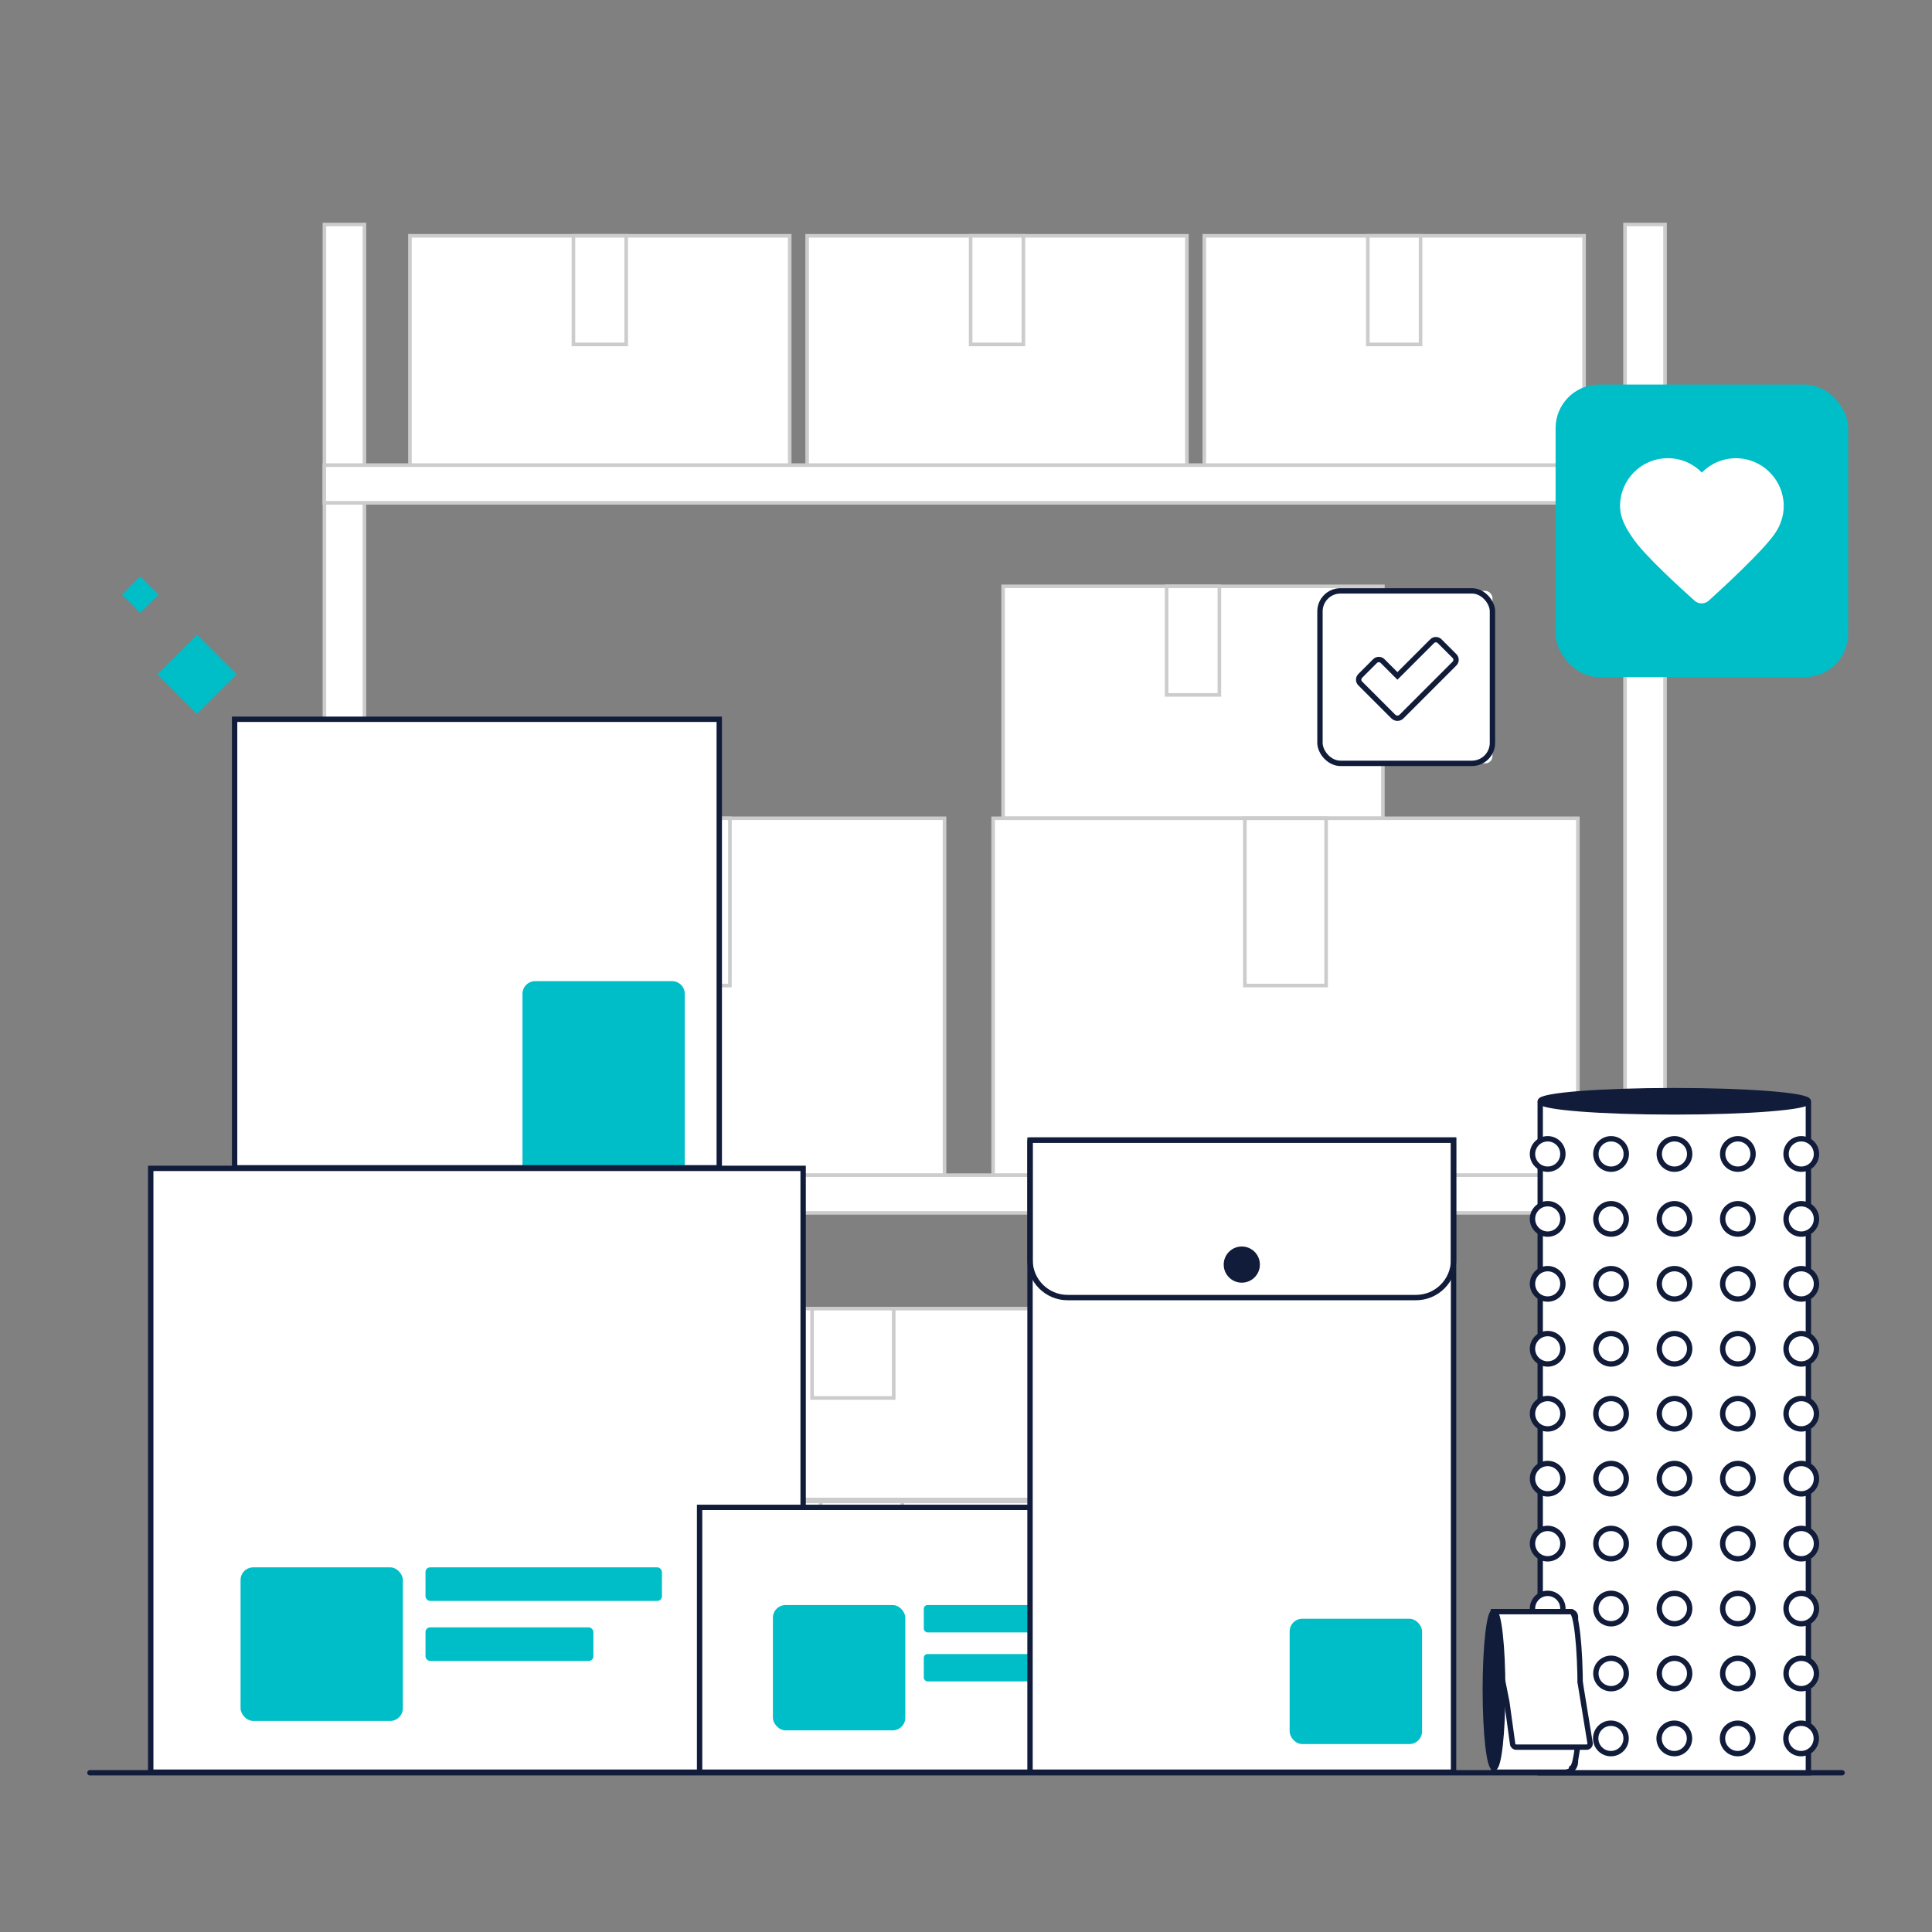 <?xml version="1.0" encoding="UTF-8"?>
<svg id="Capa_1" data-name="Capa 1" xmlns="http://www.w3.org/2000/svg" viewBox="0 0 1080 1080">
  <rect x="0" y="0" width="1080" height="1080" fill="#808080" stroke="none"/>
  <defs>
    <style>
      .cls-1, .cls-2, .cls-3, .cls-4 {
        stroke-linecap: round;
        stroke-miterlimit: 10;
      }

      .cls-1, .cls-3, .cls-4 {
        stroke: #111c3a;
        stroke-width: 3px;
      }

      .cls-1, .cls-5 {
        fill: #111c3a;
      }

      .cls-2 {
        stroke: #ccc;
        stroke-width: 2px;
      }

      .cls-2, .cls-3, .cls-6 {
        fill: #fff;
      }

      .cls-5, .cls-6, .cls-7 {
        stroke-width: 0px;
      }

      .cls-7 {
        fill: #00bec7;
      }

      .cls-4 {
        fill: none;
      }
    </style>
  </defs>
  <g>
    <g>
      <rect class="cls-2" x="560.74" y="327.76" width="212.3" height="129.67" transform="translate(1333.78 785.18) rotate(180)"/>
      <rect class="cls-2" x="652.14" y="327.76" width="29.5" height="60.72" transform="translate(1333.78 716.23) rotate(180)"/>
    </g>
    <g>
      <rect class="cls-2" x="229.15" y="131.8" width="212.3" height="129.67" transform="translate(670.61 393.28) rotate(180)"/>
      <rect class="cls-2" x="320.56" y="131.8" width="29.5" height="60.72" transform="translate(670.61 324.33) rotate(180)"/>
    </g>
    <g>
      <rect class="cls-2" x="451.18" y="131.8" width="212.3" height="129.67" transform="translate(1114.67 393.28) rotate(180)"/>
      <rect class="cls-2" x="542.58" y="131.8" width="29.5" height="60.72" transform="translate(1114.67 324.33) rotate(180)"/>
    </g>
    <g>
      <rect class="cls-2" x="555.15" y="457.42" width="326.89" height="199.66" transform="translate(1437.2 1114.5) rotate(180)"/>
      <rect class="cls-2" x="695.89" y="457.42" width="45.42" height="93.49" transform="translate(1437.2 1008.34) rotate(180)"/>
    </g>
    <g>
      <rect class="cls-2" x="317.32" y="839.28" width="328.58" height="106.71" transform="translate(963.23 1785.28) rotate(180)"/>
      <rect class="cls-2" x="458.79" y="839.28" width="45.65" height="49.97" transform="translate(963.23 1728.54) rotate(180)"/>
    </g>
    <g>
      <rect class="cls-2" x="312.48" y="731.52" width="328.58" height="106.71" transform="translate(953.54 1569.75) rotate(180)"/>
      <rect class="cls-2" x="453.94" y="731.52" width="45.65" height="49.97" transform="translate(953.54 1513.01) rotate(180)"/>
    </g>
    <g>
      <rect class="cls-2" x="673.21" y="131.8" width="212.3" height="129.67" transform="translate(1558.72 393.28) rotate(180)"/>
      <rect class="cls-2" x="764.61" y="131.8" width="29.5" height="60.72" transform="translate(1558.72 324.33) rotate(180)"/>
    </g>
    <g>
      <rect class="cls-2" x="249.35" y="457.42" width="278.66" height="199.66"/>
      <rect class="cls-2" x="369.32" y="457.42" width="38.72" height="93.49"/>
    </g>
    <g>
      <rect class="cls-2" x="181.35" y="125.5" width="22.36" height="818.49"/>
      <rect class="cls-2" x="908.4" y="125.5" width="22.36" height="818.49"/>
      <rect class="cls-2" x="181.28" y="260.01" width="738.39" height="21.08"/>
      <rect class="cls-2" x="181.28" y="656.91" width="738.39" height="21.08"/>
    </g>
  </g>
  <g>
    <g>
      <rect class="cls-6" x="84.26" y="653.12" width="364.7" height="337.55"/>
      <rect class="cls-7" x="134.48" y="876.16" width="90.72" height="85.86" rx="7.1" ry="7.1"/>
      <rect class="cls-7" x="237.86" y="876.16" width="132.17" height="18.77" rx="2.59" ry="2.59"/>
      <rect class="cls-7" x="237.86" y="909.71" width="93.85" height="18.77" rx="2.59" ry="2.59"/>
    </g>
    <rect class="cls-4" x="84.26" y="653.12" width="364.7" height="337.55"/>
  </g>
  <g>
    <rect class="cls-6" x="131.15" y="402.07" width="270.92" height="250.75"/>
    <path class="cls-7" d="M299.17,548.47h76.52c3.92,0,7.1,3.18,7.1,7.1v97.26h-90.72v-97.26c0-3.92,3.18-7.1,7.1-7.1Z"/>
    <rect class="cls-4" x="131.15" y="402.07" width="270.92" height="250.75"/>
  </g>
  <g>
    <g>
      <rect class="cls-6" x="391.08" y="843.7" width="297.59" height="146.97"/>
      <rect class="cls-7" x="432.06" y="897.23" width="74.02" height="70.06" rx="7.1" ry="7.1"/>
      <rect class="cls-7" x="516.41" y="897.23" width="107.85" height="15.31" rx="2.11" ry="2.11"/>
      <rect class="cls-7" x="516.41" y="924.61" width="76.58" height="15.31" rx="2.11" ry="2.11"/>
    </g>
    <rect class="cls-4" x="391.08" y="842.63" width="297.59" height="148.04"/>
  </g>
  <rect class="cls-7" x="71.23" y="325.2" width="14.39" height="14.39" transform="translate(-101.15 622.89) rotate(-135)"/>
  <rect class="cls-7" x="94.46" y="361.33" width="31.3" height="31.3" transform="translate(-78.6 721.4) rotate(-135)"/>
  <line class="cls-4" x1="50.27" y1="990.99" x2="1029.73" y2="990.99"/>
  <g>
    <rect class="cls-3" x="575.79" y="637.31" width="236.76" height="353.36"/>
    <path class="cls-4" d="M575.79,637.31h236.76v67.04c0,11.59-9.41,21-21,21h-194.76c-11.59,0-21-9.41-21-21v-67.04h0Z"/>
    <circle class="cls-5" cx="694.17" cy="706.91" r="10.11"/>
    <rect class="cls-7" x="720.92" y="904.89" width="74.02" height="70.06" rx="7.1" ry="7.1"/>
  </g>
  <g>
    <path class="cls-3" d="M861.01,616.21h149.87s.02,0,.02.02v374.75h-149.91v-374.75s0-.02.02-.02Z"/>
    <ellipse class="cls-1" cx="935.94" cy="615.62" rx="74.95" ry="5.95"/>
    <g>
      <circle class="cls-3" cx="865.17" cy="645.08" r="8.5"/>
      <circle class="cls-3" cx="900.6" cy="645.08" r="8.5"/>
      <circle class="cls-3" cx="936.04" cy="645.08" r="8.5"/>
      <circle class="cls-3" cx="971.48" cy="645.08" r="8.5"/>
      <circle class="cls-3" cx="1006.92" cy="645.08" r="8.5"/>
    </g>
    <g>
      <circle class="cls-3" cx="865.17" cy="681.38" r="8.5"/>
      <circle class="cls-3" cx="900.6" cy="681.38" r="8.5"/>
      <circle class="cls-3" cx="936.04" cy="681.38" r="8.5"/>
      <circle class="cls-3" cx="971.48" cy="681.38" r="8.5"/>
      <circle class="cls-3" cx="1006.92" cy="681.38" r="8.5"/>
    </g>
    <g>
      <circle class="cls-3" cx="865.17" cy="717.68" r="8.5"/>
      <circle class="cls-3" cx="900.6" cy="717.68" r="8.5"/>
      <circle class="cls-3" cx="936.04" cy="717.68" r="8.5"/>
      <circle class="cls-3" cx="971.48" cy="717.68" r="8.5"/>
      <circle class="cls-3" cx="1006.92" cy="717.68" r="8.5"/>
    </g>
    <g>
      <circle class="cls-3" cx="865.17" cy="753.98" r="8.5"/>
      <circle class="cls-3" cx="900.6" cy="753.98" r="8.5"/>
      <circle class="cls-3" cx="936.04" cy="753.98" r="8.5"/>
      <circle class="cls-3" cx="971.48" cy="753.98" r="8.5"/>
      <circle class="cls-3" cx="1006.92" cy="753.98" r="8.5"/>
    </g>
    <g>
      <circle class="cls-3" cx="865.17" cy="790.28" r="8.5"/>
      <circle class="cls-3" cx="900.6" cy="790.28" r="8.5"/>
      <circle class="cls-3" cx="936.04" cy="790.28" r="8.5"/>
      <circle class="cls-3" cx="971.48" cy="790.28" r="8.5"/>
      <circle class="cls-3" cx="1006.92" cy="790.28" r="8.5"/>
    </g>
    <g>
      <circle class="cls-3" cx="865.17" cy="826.59" r="8.5"/>
      <circle class="cls-3" cx="900.6" cy="826.59" r="8.5"/>
      <circle class="cls-3" cx="936.04" cy="826.59" r="8.5"/>
      <circle class="cls-3" cx="971.48" cy="826.59" r="8.5"/>
      <circle class="cls-3" cx="1006.92" cy="826.59" r="8.5"/>
    </g>
    <g>
      <circle class="cls-3" cx="865.17" cy="862.89" r="8.5"/>
      <circle class="cls-3" cx="900.6" cy="862.89" r="8.5"/>
      <circle class="cls-3" cx="936.04" cy="862.89" r="8.5"/>
      <circle class="cls-3" cx="971.48" cy="862.89" r="8.5"/>
      <circle class="cls-3" cx="1006.92" cy="862.89" r="8.5"/>
    </g>
    <g>
      <circle class="cls-3" cx="865.17" cy="899.19" r="8.5"/>
      <circle class="cls-3" cx="900.6" cy="899.19" r="8.5"/>
      <circle class="cls-3" cx="936.04" cy="899.19" r="8.5"/>
      <circle class="cls-3" cx="971.48" cy="899.19" r="8.5"/>
      <circle class="cls-3" cx="1006.92" cy="899.19" r="8.5"/>
    </g>
    <g>
      <circle class="cls-3" cx="865.17" cy="935.49" r="8.5"/>
      <circle class="cls-3" cx="900.6" cy="935.49" r="8.5"/>
      <circle class="cls-3" cx="936.04" cy="935.49" r="8.5"/>
      <circle class="cls-3" cx="971.48" cy="935.49" r="8.5"/>
      <circle class="cls-3" cx="1006.92" cy="935.49" r="8.5"/>
    </g>
    <g>
      <circle class="cls-3" cx="865.06" cy="971.79" r="8.5"/>
      <circle class="cls-3" cx="900.5" cy="971.79" r="8.5"/>
      <circle class="cls-3" cx="935.94" cy="971.79" r="8.5"/>
      <circle class="cls-3" cx="971.38" cy="971.79" r="8.5"/>
      <circle class="cls-3" cx="1006.82" cy="971.79" r="8.5"/>
    </g>
  </g>
  <g>
    <g>
      <path class="cls-3" d="M835.05,900.91h42.71c1.62,0,2.94,1.32,2.94,2.94v80.93c0,3.25-2.64,5.89-5.89,5.89h-39.8v-89.71s.02-.04.04-.04Z"/>
      <ellipse class="cls-1" cx="835.16" cy="944.58" rx="4.86" ry="43.67"/>
      <path class="cls-3" d="M878.49,901.03c2.68,0,4.86,19.55,4.86,43.67s-2.17,43.67-4.86,43.67"/>
    </g>
    <path class="cls-3" d="M840.02,939.84l2.3,11.58s.01.08.02.11l3.24,23.43c.13.97.96,1.7,1.95,1.7h39.39c1.21,0,2.13-1.09,1.94-2.28l-5.53-33.89"/>
  </g>
  <rect class="cls-7" x="869.59" y="214.95" width="163.56" height="163.56" rx="24.36" ry="24.36"/>
  <path class="cls-6" d="M996.93,279.69c-1.56-12.93-12.42-23.01-25.43-23.52-7.9-.31-15.04,2.81-20.12,8-4.84-4.95-11.58-8.03-19.05-8.03-14.75,0-26.7,11.94-26.7,26.7,0,7.18,3.69,13.01,7.47,18.49,6.37,9.22,25.8,26.97,34.21,34.48,2.25,2.01,5.64,1.99,7.88-.03,8.75-7.93,29.66-27.23,36.74-37.16,3.75-5.26,5.86-11.81,5-18.93Z"/>
  <g>
    <rect class="cls-6" x="737.87" y="330.3" width="96.42" height="96.42" rx="3.97" ry="3.97"/>
    <rect class="cls-4" x="737.87" y="330.3" width="96.42" height="96.42" rx="11.48" ry="11.48"/>
  </g>
  <path class="cls-4" d="M800.56,358.45l-19.39,19.39-8.29-8.29c-1.17-1.17-3.06-1.17-4.22,0l-8.28,8.28c-1.17,1.17-1.17,3.06,0,4.22l18.48,18.48c1.28,1.28,3.35,1.28,4.62,0l29.58-29.58c1.17-1.17,1.17-3.06,0-4.22l-8.28-8.28c-1.17-1.17-3.06-1.17-4.22,0Z"/>
</svg>